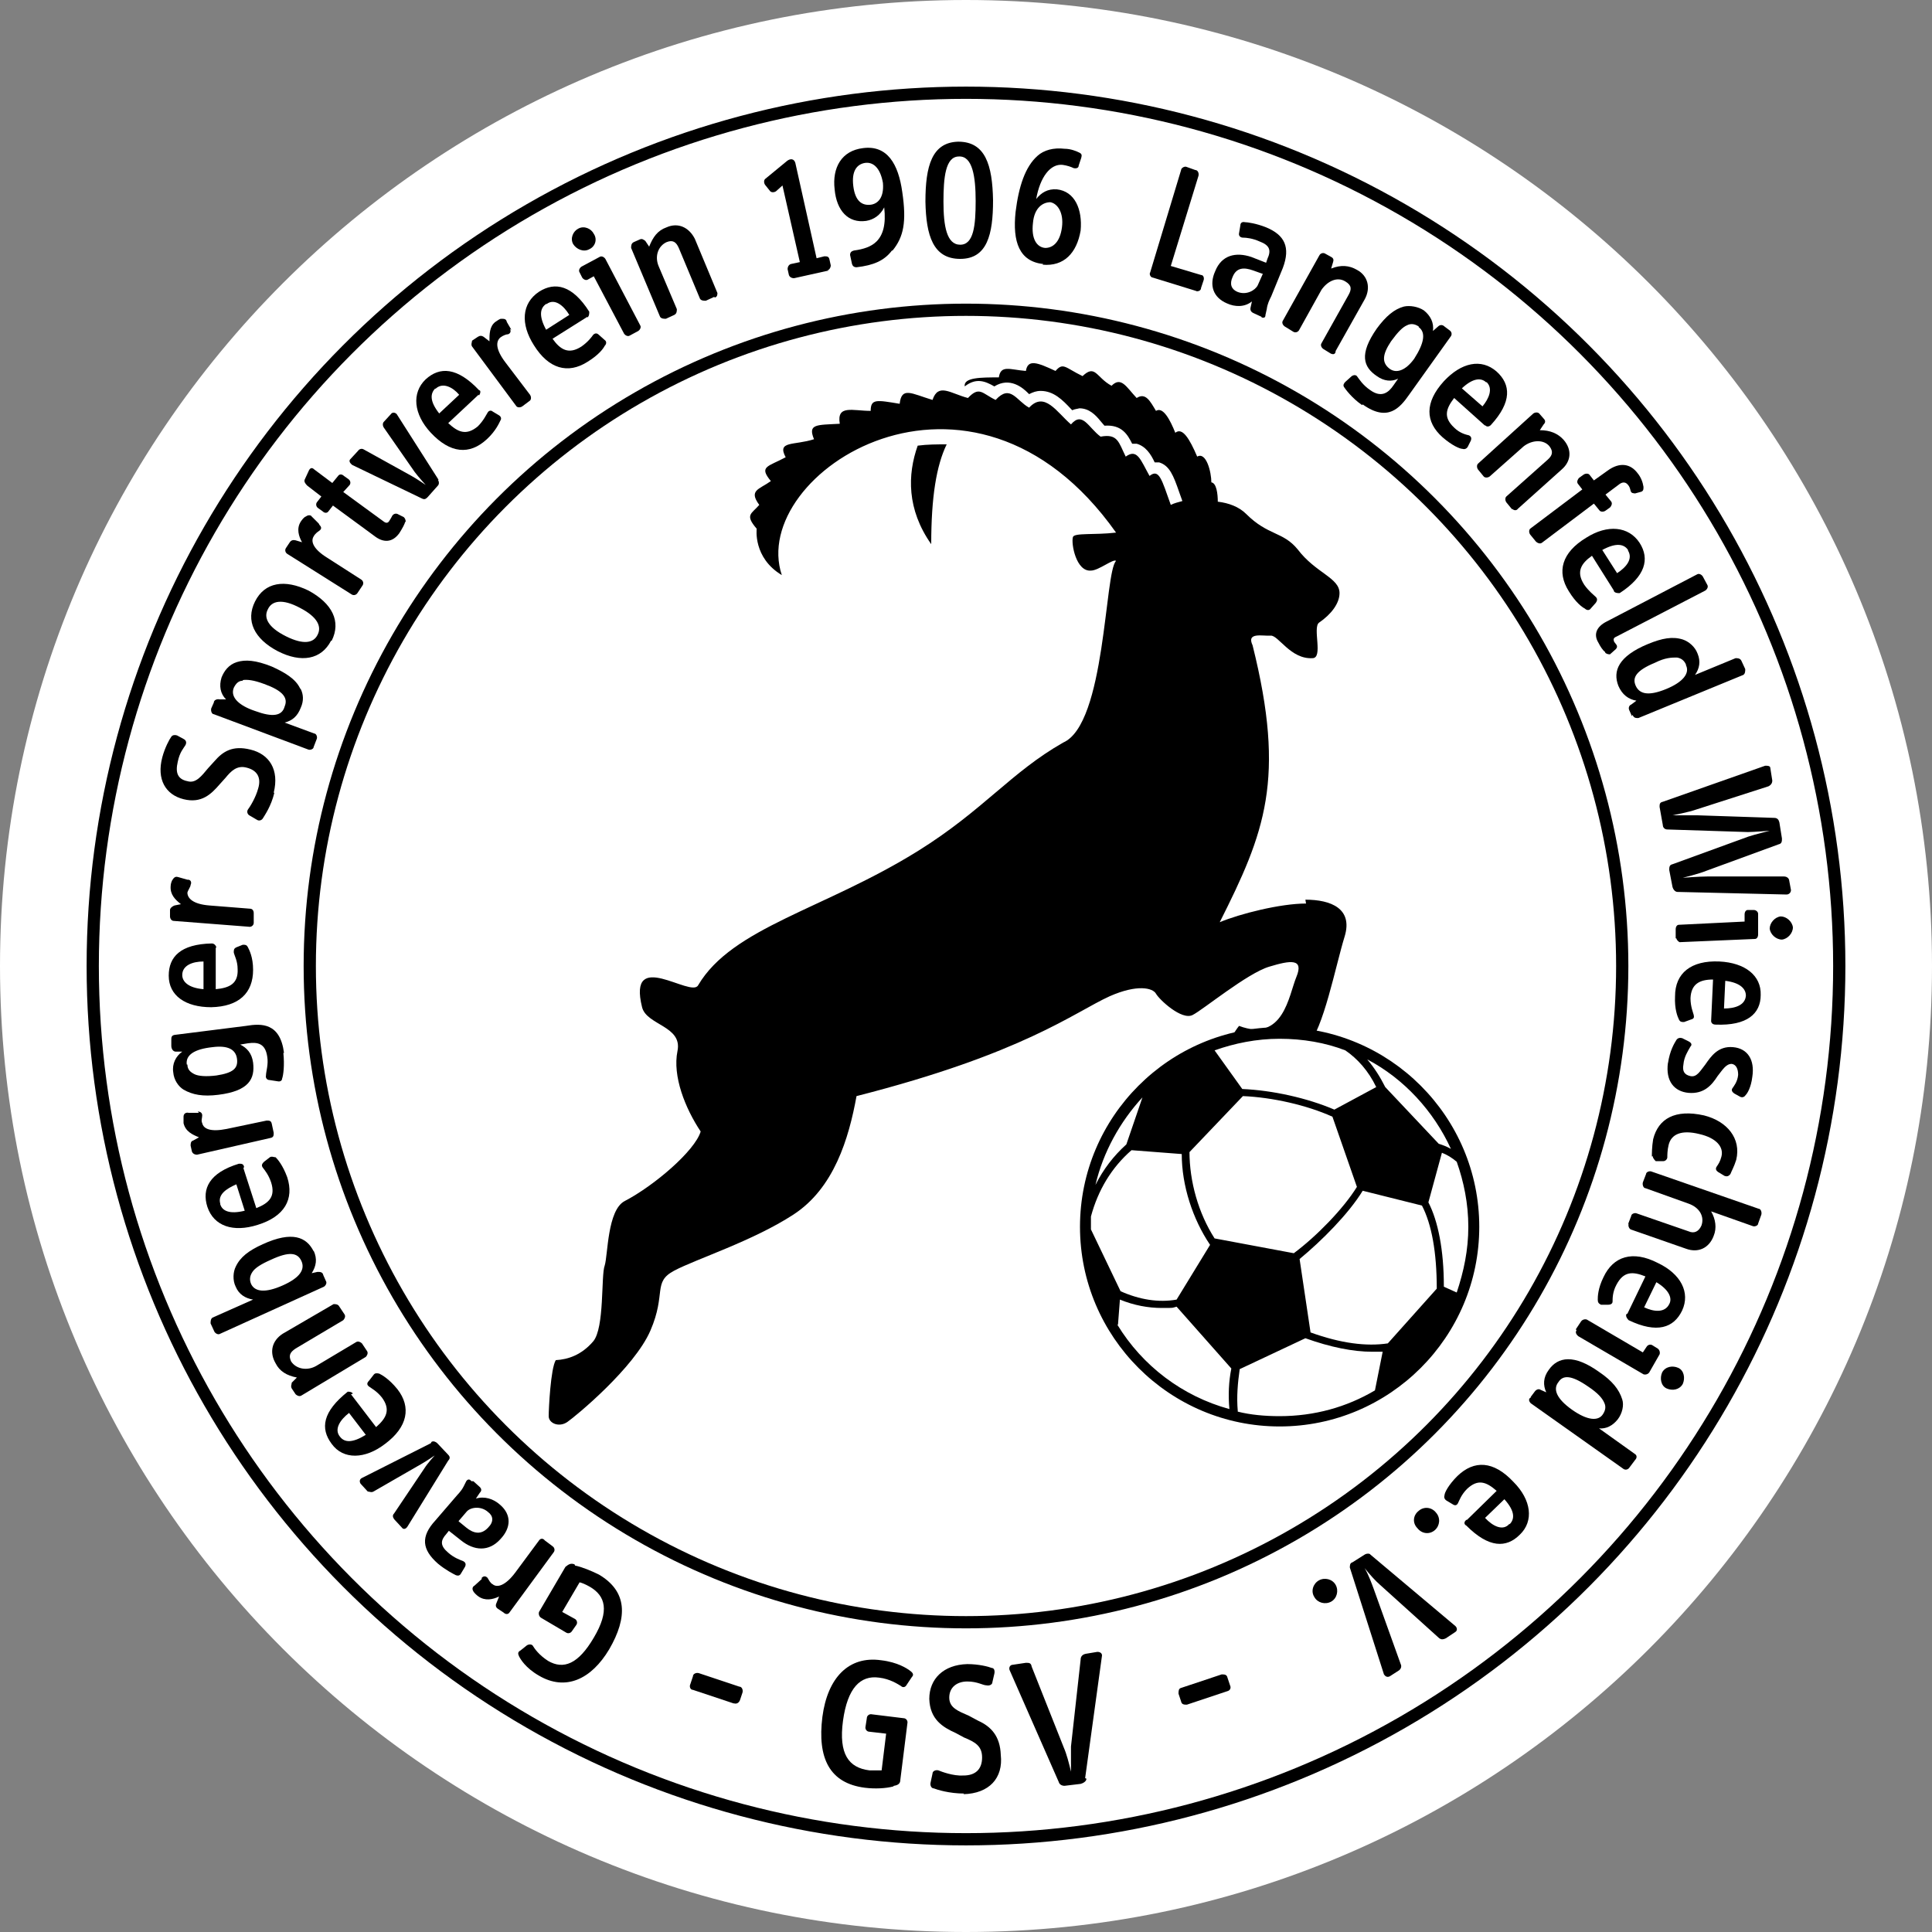 <?xml version="1.0" encoding="UTF-8"?>
<svg id="Ebene_1" xmlns="http://www.w3.org/2000/svg" width="105.8mm" height="105.8mm" xmlns:xlink="http://www.w3.org/1999/xlink" version="1.1" viewBox="0 0 300 300">
  <rect x="0" y="0" width="300" height="300" fill="#808080" stroke="none"/>
  <!-- Generator: Adobe Illustrator 29.3.1, SVG Export Plug-In . SVG Version: 2.1.0 Build 151)  -->
  <defs>
    <style>
      .st0, .st1 {
        fill: none;
      }

      .st1 {
        stroke: #000;
        stroke-width: 1.9px;
      }

      .st2 {
        clip-path: url(#clippath-17);
      }

      .st3 {
        clip-path: url(#clippath-19);
      }

      .st4 {
        clip-path: url(#clippath-11);
      }

      .st5 {
        clip-path: url(#clippath-16);
      }

      .st6 {
        clip-path: url(#clippath-18);
      }

      .st7 {
        clip-path: url(#clippath-10);
      }

      .st8 {
        clip-path: url(#clippath-15);
      }

      .st9 {
        clip-path: url(#clippath-13);
      }

      .st10 {
        clip-path: url(#clippath-14);
      }

      .st11 {
        clip-path: url(#clippath-12);
      }

      .st12 {
        clip-path: url(#clippath-61);
      }

      .st13 {
        clip-path: url(#clippath-60);
      }

      .st14 {
        clip-path: url(#clippath-62);
      }

      .st15 {
        clip-path: url(#clippath-50);
      }

      .st16 {
        clip-path: url(#clippath-55);
      }

      .st17 {
        clip-path: url(#clippath-52);
      }

      .st18 {
        clip-path: url(#clippath-57);
      }

      .st19 {
        clip-path: url(#clippath-54);
      }

      .st20 {
        clip-path: url(#clippath-56);
      }

      .st21 {
        clip-path: url(#clippath-53);
      }

      .st22 {
        clip-path: url(#clippath-51);
      }

      .st23 {
        clip-path: url(#clippath-58);
      }

      .st24 {
        clip-path: url(#clippath-59);
      }

      .st25 {
        clip-path: url(#clippath-31);
      }

      .st26 {
        clip-path: url(#clippath-32);
      }

      .st27 {
        clip-path: url(#clippath-33);
      }

      .st28 {
        clip-path: url(#clippath-34);
      }

      .st29 {
        clip-path: url(#clippath-35);
      }

      .st30 {
        clip-path: url(#clippath-39);
      }

      .st31 {
        clip-path: url(#clippath-30);
      }

      .st32 {
        clip-path: url(#clippath-36);
      }

      .st33 {
        clip-path: url(#clippath-37);
      }

      .st34 {
        clip-path: url(#clippath-38);
      }

      .st35 {
        clip-path: url(#clippath-27);
      }

      .st36 {
        clip-path: url(#clippath-29);
      }

      .st37 {
        clip-path: url(#clippath-26);
      }

      .st38 {
        clip-path: url(#clippath-28);
      }

      .st39 {
        clip-path: url(#clippath-20);
      }

      .st40 {
        clip-path: url(#clippath-21);
      }

      .st41 {
        clip-path: url(#clippath-22);
      }

      .st42 {
        clip-path: url(#clippath-23);
      }

      .st43 {
        clip-path: url(#clippath-24);
      }

      .st44 {
        clip-path: url(#clippath-25);
      }

      .st45 {
        clip-path: url(#clippath-41);
      }

      .st46 {
        clip-path: url(#clippath-42);
      }

      .st47 {
        clip-path: url(#clippath-43);
      }

      .st48 {
        clip-path: url(#clippath-44);
      }

      .st49 {
        clip-path: url(#clippath-45);
      }

      .st50 {
        clip-path: url(#clippath-49);
      }

      .st51 {
        clip-path: url(#clippath-40);
      }

      .st52 {
        clip-path: url(#clippath-46);
      }

      .st53 {
        clip-path: url(#clippath-47);
      }

      .st54 {
        clip-path: url(#clippath-48);
      }

      .st55 {
        clip-path: url(#clippath-1);
      }

      .st56 {
        clip-path: url(#clippath-3);
      }

      .st57 {
        clip-path: url(#clippath-4);
      }

      .st58 {
        clip-path: url(#clippath-2);
      }

      .st59 {
        clip-path: url(#clippath-7);
      }

      .st60 {
        clip-path: url(#clippath-6);
      }

      .st61 {
        clip-path: url(#clippath-9);
      }

      .st62 {
        clip-path: url(#clippath-8);
      }

      .st63 {
        clip-path: url(#clippath-5);
      }

      .st64 {
        fill: #fff;
      }

      .st65 {
        clip-path: url(#clippath);
      }
    </style>
    <clipPath id="clippath">
      <rect class="st0" y="0" width="300" height="300"/>
    </clipPath>
    <clipPath id="clippath-1">
      <rect class="st0" x="7.7" y="7.7" width="284.6" height="284.6"/>
    </clipPath>
    <clipPath id="clippath-2">
      <rect class="st0" x="7.7" y="7.7" width="284.6" height="284.6"/>
    </clipPath>
    <clipPath id="clippath-3">
      <rect class="st0" x="7.7" y="7.7" width="284.6" height="284.6"/>
    </clipPath>
    <clipPath id="clippath-4">
      <rect class="st0" x="7.7" y="7.7" width="284.6" height="284.6"/>
    </clipPath>
    <clipPath id="clippath-5">
      <rect class="st0" x="7.7" y="7.7" width="284.6" height="284.6"/>
    </clipPath>
    <clipPath id="clippath-6">
      <rect class="st0" x="7.7" y="7.7" width="284.6" height="284.6"/>
    </clipPath>
    <clipPath id="clippath-7">
      <rect class="st0" x="7.7" y="7.7" width="284.6" height="284.6"/>
    </clipPath>
    <clipPath id="clippath-8">
      <rect class="st0" x="7.7" y="7.7" width="284.6" height="284.6"/>
    </clipPath>
    <clipPath id="clippath-9">
      <rect class="st0" x="7.7" y="7.7" width="284.6" height="284.6"/>
    </clipPath>
    <clipPath id="clippath-10">
      <rect class="st0" x="7.7" y="7.7" width="284.6" height="284.6"/>
    </clipPath>
    <clipPath id="clippath-11">
      <rect class="st0" x="7.7" y="7.7" width="284.6" height="284.6"/>
    </clipPath>
    <clipPath id="clippath-12">
      <rect class="st0" x="7.7" y="7.7" width="284.6" height="284.6"/>
    </clipPath>
    <clipPath id="clippath-13">
      <rect class="st0" x="7.7" y="7.7" width="284.6" height="284.6"/>
    </clipPath>
    <clipPath id="clippath-14">
      <rect class="st0" x="7.7" y="7.7" width="284.6" height="284.6"/>
    </clipPath>
    <clipPath id="clippath-15">
      <rect class="st0" x="7.7" y="7.7" width="284.6" height="284.6"/>
    </clipPath>
    <clipPath id="clippath-16">
      <rect class="st0" x="7.7" y="7.7" width="284.6" height="284.6"/>
    </clipPath>
    <clipPath id="clippath-17">
      <rect class="st0" x="7.7" y="7.7" width="284.6" height="284.6"/>
    </clipPath>
    <clipPath id="clippath-18">
      <rect class="st0" x="7.7" y="7.7" width="284.6" height="284.6"/>
    </clipPath>
    <clipPath id="clippath-19">
      <rect class="st0" x="7.7" y="7.7" width="284.6" height="284.6"/>
    </clipPath>
    <clipPath id="clippath-20">
      <rect class="st0" x="7.7" y="7.7" width="284.6" height="284.6"/>
    </clipPath>
    <clipPath id="clippath-21">
      <rect class="st0" x="7.7" y="7.7" width="284.6" height="284.6"/>
    </clipPath>
    <clipPath id="clippath-22">
      <rect class="st0" x="7.7" y="7.7" width="284.6" height="284.6"/>
    </clipPath>
    <clipPath id="clippath-23">
      <rect class="st0" x="7.7" y="7.7" width="284.6" height="284.6"/>
    </clipPath>
    <clipPath id="clippath-24">
      <rect class="st0" x="7.7" y="7.7" width="284.6" height="284.6"/>
    </clipPath>
    <clipPath id="clippath-25">
      <rect class="st0" x="7.7" y="7.7" width="284.6" height="284.6"/>
    </clipPath>
    <clipPath id="clippath-26">
      <rect class="st0" x="7.7" y="7.7" width="284.6" height="284.6"/>
    </clipPath>
    <clipPath id="clippath-27">
      <rect class="st0" x="7.7" y="7.7" width="284.6" height="284.6"/>
    </clipPath>
    <clipPath id="clippath-28">
      <rect class="st0" x="7.7" y="7.7" width="284.6" height="284.6"/>
    </clipPath>
    <clipPath id="clippath-29">
      <rect class="st0" x="7.7" y="7.7" width="284.6" height="284.6"/>
    </clipPath>
    <clipPath id="clippath-30">
      <rect class="st0" x="7.7" y="7.7" width="284.6" height="284.6"/>
    </clipPath>
    <clipPath id="clippath-31">
      <rect class="st0" x="7.7" y="7.7" width="284.6" height="284.6"/>
    </clipPath>
    <clipPath id="clippath-32">
      <rect class="st0" x="7.7" y="7.7" width="284.6" height="284.6"/>
    </clipPath>
    <clipPath id="clippath-33">
      <rect class="st0" x="7.7" y="7.7" width="284.6" height="284.6"/>
    </clipPath>
    <clipPath id="clippath-34">
      <rect class="st0" x="7.7" y="7.7" width="284.6" height="284.6"/>
    </clipPath>
    <clipPath id="clippath-35">
      <rect class="st0" x="7.7" y="7.7" width="284.6" height="284.6"/>
    </clipPath>
    <clipPath id="clippath-36">
      <rect class="st0" x="7.7" y="7.7" width="284.6" height="284.6"/>
    </clipPath>
    <clipPath id="clippath-37">
      <rect class="st0" x="7.7" y="7.7" width="284.6" height="284.6"/>
    </clipPath>
    <clipPath id="clippath-38">
      <rect class="st0" x="7.7" y="7.7" width="284.6" height="284.6"/>
    </clipPath>
    <clipPath id="clippath-39">
      <rect class="st0" x="7.7" y="7.7" width="284.6" height="284.6"/>
    </clipPath>
    <clipPath id="clippath-40">
      <rect class="st0" x="7.7" y="7.7" width="284.6" height="284.6"/>
    </clipPath>
    <clipPath id="clippath-41">
      <rect class="st0" x="7.7" y="7.7" width="284.6" height="284.6"/>
    </clipPath>
    <clipPath id="clippath-42">
      <rect class="st0" x="7.7" y="7.7" width="284.6" height="284.6"/>
    </clipPath>
    <clipPath id="clippath-43">
      <rect class="st0" x="7.7" y="7.7" width="284.6" height="284.6"/>
    </clipPath>
    <clipPath id="clippath-44">
      <rect class="st0" x="7.7" y="7.7" width="284.6" height="284.6"/>
    </clipPath>
    <clipPath id="clippath-45">
      <rect class="st0" x="7.7" y="7.7" width="284.6" height="284.6"/>
    </clipPath>
    <clipPath id="clippath-46">
      <rect class="st0" x="7.7" y="7.7" width="284.6" height="284.6"/>
    </clipPath>
    <clipPath id="clippath-47">
      <rect class="st0" x="7.7" y="7.7" width="284.6" height="284.6"/>
    </clipPath>
    <clipPath id="clippath-48">
      <rect class="st0" x="7.7" y="7.7" width="284.6" height="284.6"/>
    </clipPath>
    <clipPath id="clippath-49">
      <rect class="st0" x="7.7" y="7.7" width="284.6" height="284.6"/>
    </clipPath>
    <clipPath id="clippath-50">
      <rect class="st0" x="7.7" y="7.7" width="284.6" height="284.6"/>
    </clipPath>
    <clipPath id="clippath-51">
      <rect class="st0" x="7.7" y="7.7" width="284.6" height="284.6"/>
    </clipPath>
    <clipPath id="clippath-52">
      <rect class="st0" x="7.7" y="7.7" width="284.6" height="284.6"/>
    </clipPath>
    <clipPath id="clippath-53">
      <rect class="st0" x="7.7" y="7.7" width="284.6" height="284.6"/>
    </clipPath>
    <clipPath id="clippath-54">
      <rect class="st0" x="7.7" y="7.7" width="284.6" height="284.6"/>
    </clipPath>
    <clipPath id="clippath-55">
      <rect class="st0" x="7.7" y="7.7" width="284.6" height="284.6"/>
    </clipPath>
    <clipPath id="clippath-56">
      <rect class="st0" x="7.7" y="7.7" width="284.6" height="284.6"/>
    </clipPath>
    <clipPath id="clippath-57">
      <rect class="st0" x="7.7" y="7.7" width="284.6" height="284.6"/>
    </clipPath>
    <clipPath id="clippath-58">
      <rect class="st0" x="7.7" y="7.7" width="284.6" height="284.6"/>
    </clipPath>
    <clipPath id="clippath-59">
      <rect class="st0" x="7.7" y="7.7" width="284.6" height="284.6"/>
    </clipPath>
    <clipPath id="clippath-60">
      <rect class="st0" x="7.7" y="7.7" width="284.6" height="284.6"/>
    </clipPath>
    <clipPath id="clippath-61">
      <rect class="st0" x="7.7" y="7.7" width="284.6" height="284.6"/>
    </clipPath>
    <clipPath id="clippath-62">
      <rect class="st0" x="7.7" y="7.7" width="284.6" height="284.6"/>
    </clipPath>
  </defs>
  <g class="st65">
    <path class="st64" d="M150,300c82.8,0,150-67.2,150-150S232.8,0,150,0,0,67.2,0,150s67.2,150,150,150"/>
  </g>
  <g class="st55">
    <path class="st64" d="M285.5,149.8c0-74.8-60.6-135.4-135.4-135.4S14.7,75,14.7,149.8s60.6,135.4,135.4,135.4,135.4-60.6,135.4-135.4"/>
  </g>
  <g class="st58">
    <circle class="st1" cx="150" cy="150" r="135.6"/>
  </g>
  <g class="st56">
    <circle class="st1" cx="150" cy="150" r="101.9"/>
  </g>
  <g class="st57">
    <path d="M256.5,179.6c0-.4,0-1.5.2-2.7.8-3.2,3.4-4.7,7.9-3.7,3.6.9,5.8,3.6,5,6.9-.3,1-.8,1.9-.9,2.2-.3.4-.6.4-.9.3l-1-.6c-.3-.2-.5-.5-.2-.9.2-.3.5-.7.7-1.5.4-1.5-.8-2.9-3.4-3.5-2.8-.7-4.4,0-4.8,1.7-.2.8-.2,1.6-.2,1.9s-.3.6-.6.6h-1.2c-.2-.2-.4-.4-.5-.8"/>
  </g>
  <g class="st63">
    <path d="M252.8,190.1l.5-1.3c0-.3.5-.5.8-.4l8.1,2.8c.9.4,1.6,0,2-.9.5-1.4-.3-2.8-2-3.4l-6.7-2.4c-.3,0-.5-.5-.4-.9l.5-1.3c0-.3.5-.5.8-.4l16.7,5.8c.3,0,.5.5.4.9l-.5,1.4c0,.3-.5.5-.8.4l-6.5-2.3c.7,1.2.9,2.6.4,3.8-.7,1.9-2.4,2.7-4.3,2l-8.6-3c-.3-.2-.4-.6-.3-.9"/>
  </g>
  <g class="st60">
    <path d="M259.2,202.5c.5-.9,0-2.2-2-3.4l-1.9,3.9c1.5.7,3.2.9,3.9-.5M252.7,204l2.8-5.8c-2-.8-3.4-.8-4.5,1.3-.6,1.1-.6,2.1-.6,2.6,0,.4-.4.5-.7.5h-1.1c-.4-.2-.5-.4-.5-.8s0-1.7.9-3.5c1.5-3.2,4.5-4.2,8.4-2.2,3.6,1.7,5.1,4.6,3.8,7.4-1.3,2.7-3.9,3.6-8.3,1.5-.4-.4-.5-.8-.3-1"/>
  </g>
  <g class="st59">
    <path d="M258.1,213.1c.5-.9,1.6-1.1,2.5-.7s1.1,1.6.7,2.5c-.5.9-1.6,1.1-2.5.7s-1.1-1.6-.7-2.5M244.7,206.4l.8-1.2c.2-.3.6-.4.9-.3l8.7,5.1.6-.9c.2-.3.6-.4.9-.2l.8.5c.3.2.4.6.3.9l-1.6,2.8c-.2.3-.6.4-.9.3l-10.1-5.9c-.4-.3-.5-.7-.3-.9"/>
  </g>
  <g class="st62">
    <path d="M248.9,219.6c.4-.6.5-1.2.2-1.8-.3-.7-1-1.5-2.5-2.5-2.6-1.8-3.9-1.8-4.6-.7-.9,1.1-.3,2.6,2.1,4.3,2.4,1.7,4.1,1.8,4.8.7M237.7,216.9l.6-.8c.2-.3.6-.5.9-.3l.9.4c-.5-1.1-.5-2.3.4-3.5,1.4-2,3.9-2.5,7.9.4,1.9,1.3,3,2.6,3.5,4.2.3.9,0,2.2-.7,3.1-.8,1-1.8,1.5-2.9,1.4l5.6,4c.3.2.3.6,0,.9l-.9,1.2c-.2.3-.6.4-.9.2l-14.4-10.2c-.3-.3-.4-.7,0-.9"/>
  </g>
  <g class="st61">
    <path d="M234.4,236.7c.8-.8.9-2-.8-3.9l-3,2.9c1.2,1.3,2.8,2.1,3.8.9M227.8,236l4.6-4.5c-1.6-1.4-2.9-1.9-4.6-.3-.9.9-1.2,1.8-1.4,2.2-.2.4-.5.4-.8.2l-1-.6c-.3-.2-.4-.5-.3-.8,0-.4.6-1.6,2-3,2.6-2.5,5.6-2.4,8.7.9,2.8,2.8,3.2,6.1,1,8.2-2.1,2.1-4.8,2.1-8.3-1.4-.4-.2-.4-.6,0-.9"/>
  </g>
  <g class="st7">
    <path d="M220.3,234.6c.8-.7,2-.6,2.7.3.7.8.6,2-.2,2.7s-2,.6-2.7-.3c-.8-.8-.7-2,.2-2.7"/>
  </g>
  <g class="st4">
    <path d="M209.6,243.5c0-.4,0-.8.4-.9l1.9-1.2c.3-.2.8-.2.9,0l13.2,11.1c.3.3.3.7,0,.9l-1.5,1c-.4.2-.7.2-1,0l-9.2-8.3c-.7-.6-1.6-1.6-2.4-2.6.6,1,1.1,2.4,1.4,3.2l4.2,11.7c.2.4,0,.8-.3,1l-1.4.9c-.4.2-.7,0-.9-.3l-5.3-16.6Z"/>
  </g>
  <g class="st11">
    <path d="M204.8,245.4c.9-.5,2.1-.2,2.6.7.5.9.2,2.1-.7,2.6-.9.5-2.1.2-2.6-.7-.6-.9-.2-2.1.7-2.6"/>
  </g>
  <g class="st9">
    <path d="M89.3,243.1c1,.2,2.5.8,3.7,1.4,4.4,2.6,4.5,6.6,1.6,11.6-2.8,4.7-6.8,6.5-10.9,4.1-2.1-1.2-2.9-2.6-3.1-3-.2-.4-.2-.7.2-.9l1-.8c.3-.2.7-.2.9,0,.3.5,1,1.5,2.4,2.4,2.4,1.4,4.7.5,7.1-3.6,2.5-4.2,1.8-6.5-.6-7.9-.7-.4-1.2-.6-1.6-.7l-2.7,4.6,2,1.1c.3.2.4.6.2.9l-.7,1c-.2.3-.6.4-.9.2l-3.9-2.3c-.3-.2-.4-.6-.3-.9l4.1-7c.5-.4.8-.6,1.4-.4"/>
  </g>
  <g class="st10">
    <path d="M74.8,245c.3-.3.6-.3.9,0,.2.3.4.8.8,1,.7.6,2,.2,3.5-1.8l3.7-5c.2-.3.6-.4.9,0l1.2.9c.3.2.4.6.2.9l-6.9,9.4c-.2.3-.6.3-.9,0l-.9-.6c-.3-.2-.4-.5-.2-.9l.4-1c-1,.5-2.2.7-3.2,0-.3-.2-.7-.6-.8-.8-.3-.5,0-.8.2-.9l1.1-1Z"/>
  </g>
  <g class="st8">
    <path d="M71.3,236.3l1.1.9c1.1.9,2.3,1.2,3.4,0,.9-.9.8-1.8,0-2.4-1.1-1-2.8-.8-3.4,0l-1.2,1.4ZM73.5,230l1,.9c.3.3.3.6,0,.9l-.6.9c1.3-.4,2.7,0,3.8,1,1.7,1.5,1.7,3.5,0,5.3-1.8,2-4.1,1.8-6.1.2l-1.9-1.5-.4.5c-.9,1-1,1.8.3,2.9.9.8,1.8,1.1,2.3,1.3.4.2.5.5.3.9l-.6,1c-.2.4-.5.4-.8.3-.4-.2-1.6-.8-2.8-1.8-2.5-2.2-2.7-4.2-.4-6.7l3.1-3.6c.4-.5.9-.9,1.3-1.7l.4-.8c.2-.3.5-.4.8,0"/>
  </g>
  <g class="st5">
    <path d="M67,223.9c.3-.2.7,0,.9.2l1.7,1.8c.3.3.3.6,0,.9l-6.3,10.2c-.3.5-.7.5-.9.2l-1.2-1.3c-.2-.3-.3-.6,0-.9l4.7-7c.5-.8,1.6-2,1.6-2,0,0-1.3.9-2.2,1.4l-7.3,4.2c-.3.2-.7,0-.9,0l-1.1-1.2c-.2-.3-.2-.7.2-.9l10.7-5.4Z"/>
  </g>
  <g class="st2">
    <path d="M52.8,223.1c.7.9,1.9,1,4-.3l-2.6-3.4c-1.3,1-2.4,2.5-1.4,3.7M54.5,216.5l3.9,5.1c1.6-1.4,2.3-2.7.9-4.6-.8-1-1.6-1.4-2-1.7-.4-.3-.3-.6,0-.9l.7-.9c.2-.3.5-.3.9-.2.4.2,1.5.8,2.8,2.4,2.2,2.8,1.6,5.9-1.9,8.5-3.1,2.4-6.5,2.5-8.3,0-1.8-2.4-1.4-5,2.5-8.1.2,0,.6,0,.8.3"/>
  </g>
  <g class="st6">
    <path d="M52.7,202.9l.8,1.2c.2.3,0,.7-.2.9l-7.4,4.4c-.9.6-1.1,1.1-.7,2,.8,1.2,2.5,1.5,3.9.7l6.2-3.7c.3-.2.7,0,.9.2l.8,1.2c.2.3,0,.7-.2.9l-10,6c-.3.2-.7,0-.9-.2l-.6-.9c-.2-.4,0-.6,0-.9l.8-.8c-1.6-.3-2.7-1-3.3-2.2-1-1.7-.6-3.5,1.1-4.6l7.9-4.6c.3,0,.7,0,.9.4"/>
  </g>
  <g class="st3">
    <path d="M39.2,197.5c-.4.6-.5,1.2-.2,1.9.6,1.2,2.2,1.4,4.9.2,2.7-1.2,3.5-2.5,2.9-3.8-.6-1.3-1.9-1.5-4.7-.2-1.6.7-2.5,1.3-2.9,1.9M48.7,194.2c.6,1.3.4,2.4-.3,3.5l.9-.2c.4,0,.8,0,.9.5l.4.9c.2.3,0,.7-.3.9l-16.1,7.3c-.3.2-.7,0-.9-.3l-.6-1.3c0-.3,0-.7.3-.9l6.3-2.8c-1.2-.2-2.2-.8-2.7-2-.5-1-.4-2.3,0-3.1.7-1.5,2-2.5,4.2-3.5,4.6-2.1,6.8-1.1,7.9,1.1"/>
  </g>
  <g class="st39">
    <path d="M34.2,187c.3,1,1.4,1.6,3.8,1l-1.3-4.1c-1.6.7-2.9,1.6-2.5,3M37.8,181.4l2,6.2c2-.8,3-1.8,2.3-4-.4-1.2-1-1.9-1.3-2.3-.3-.4,0-.7.2-.9l.9-.7c.3-.2.6,0,.9,0,.3.3,1.1,1.2,1.8,3.1,1.1,3.4-.4,6.1-4.6,7.4-3.8,1.2-6.8.2-7.8-2.8-.9-2.8.3-5.3,4.9-6.7.4,0,.7,0,.8.5"/>
  </g>
  <g class="st40">
    <path d="M30.7,172.6c.4,0,.7.2.7.6s-.2.8,0,1.2c.2.9,1.3,1.4,3.8.9l6.2-1.3c.4,0,.7,0,.8.5l.3,1.4c0,.4,0,.7-.5.8l-11.4,2.6c-.4,0-.7-.2-.8-.5l-.2-.9c0-.3,0-.7.4-.8l.9-.5c-1-.4-2.1-.9-2.4-2.2,0-.4,0-.9,0-1,0-.5.4-.7.8-.6h1.6Z"/>
  </g>
  <g class="st41">
    <path d="M28.3,151.4c0,1,.9,2,3.3,2.2v-4.3c-1.7,0-3.3.6-3.3,2.1M33.5,147.1v6.5c2.2-.2,3.5-.9,3.4-3.1,0-1.3-.5-2.1-.6-2.6,0-.4,0-.6.4-.8l1-.4c.4,0,.6,0,.8.4s.8,1.5.8,3.5c0,3.6-2.2,5.7-6.5,5.8-4,0-6.6-1.8-6.6-4.9,0-2.9,1.8-4.9,6.7-5,.4,0,.7.4.7.7"/>
  </g>
  <g class="st42">
    <path d="M29.2,136.6c.4,0,.6.4.4.8,0,.3-.4.8-.5,1.2,0,.9.9,1.8,3.4,2l6.3.5c.4,0,.6.3.6.7v1.5c0,.4-.4.7-.8.6l-11.6-.9c-.4,0-.6-.4-.6-.7v-1c0-.3.4-.6.7-.7l1-.2c-.9-.7-1.7-1.5-1.6-2.8,0-.4.2-.9.3-1,.3-.5.6-.5.9-.4l1.4.4Z"/>
  </g>
  <g class="st43">
    <path d="M42.6,123.1c-.5,2.1-1.5,3.5-1.8,4-.2.3-.6.4-.9.2l-1.2-.7c-.3-.2-.4-.6-.2-.9.3-.4,1.2-1.8,1.6-3.3.5-1.7-.2-2.8-1.8-3.2-1.5-.4-2.4.5-3.3,1.6l-.9,1c-1.3,1.5-2.8,3-5.6,2.3-2.8-.7-4.2-3.1-3.3-6.5.4-1.5,1.1-2.8,1.4-3.2.2-.3.6-.3.9-.2l1.1.6c.3.2.4.5.2.9-.3.5-.9,1.1-1.2,2.6-.4,1.7,0,2.7,1.5,3,1.3.4,2.2-.8,3.2-2l1-1.1c1.3-1.5,2.8-2.5,5.6-1.8,2.9.7,4.5,3.1,3.6,6.7"/>
  </g>
  <g class="st44">
    <path d="M37.7,105.7c-.7,0-1.1.5-1.4,1.1-.6,1.5.9,2.8,3.3,3.6,2.7,1,4.2.8,4.6-.7.6-1.4-.4-2.5-3.2-3.5-1.6-.6-2.6-.7-3.3-.6M46.7,107c.4.8.5,1.8,0,2.9-.5,1.3-1.3,2-2.5,2.3l4.6,1.7c.3,0,.5.5.4.8l-.5,1.3c0,.3-.5.5-.8.4l-14.7-5.5c-.3,0-.5-.5-.4-.9l.4-.9c0-.4.5-.6.9-.5h1c-.9-.9-1.1-2.1-.7-3.4.4-1,1.1-2,2.4-2.4,1.3-.4,2.9-.3,5.4.7,2,.9,3.7,1.9,4.4,3.4"/>
  </g>
  <g class="st37">
    <path d="M41.6,94.6c-.7,1.3,0,2.8,2.8,4.2s4.3,1,4.9-.2c.7-1.3,0-2.8-2.7-4.2-2.8-1.5-4.4-1.1-5,.2M51.4,99.5c-1.5,2.9-4.6,3.5-8.3,1.6-3.6-1.9-5-4.7-3.5-7.7s4.6-3.5,8.3-1.7c3.7,2,5.1,4.8,3.6,7.8"/>
  </g>
  <g class="st35">
    <path d="M49.6,81.5c.3.3.4.6,0,.9-.3.2-.7.5-.9.9-.5.8,0,2,2.1,3.3l5.3,3.4c.3.2.4.6.2.9l-.8,1.2c-.2.3-.6.4-.9.2l-10-6.3c-.3-.2-.4-.6-.2-.9l.6-.9c.2-.3.5-.4.9-.3l1,.3c-.5-.9-.9-2.1-.2-3.2.2-.3.5-.7.8-.8.4-.3.8-.2.9,0l1.1,1.1Z"/>
  </g>
  <g class="st38">
    <path d="M62.9,81c0,.3-.4,1-.9,1.8-1.1,1.5-2.5,1.5-3.9.4l-6.4-4.7-.7.9c-.2.3-.6.3-.9,0l-.7-.5c-.3-.2-.4-.6-.2-.9l.7-.9-2.2-1.7c-.3-.3-.5-.6-.4-.9l.6-1.3c.2-.5.5-.7.9-.3l2.8,2.1.9-1.1c.2-.3.6-.3.9,0l.7.5c.3.2.4.6.2.9l-1,1.1,6.3,4.6c.4.3.7.2.9-.2.2-.3.3-.5.4-.7.2-.3.5-.4.8-.3l1,.5c.2.2.3.4.3.8"/>
  </g>
  <g class="st36">
    <path d="M68,74.5c.2.3.2.7,0,.9l-1.6,1.8c-.3.3-.5.4-.9.2l-10.8-5.2c-.5-.4-.5-.7-.3-.9l1.2-1.3c.2-.3.6-.4.9-.2l7.4,4.1c.9.5,2.2,1.4,2.2,1.4,0,0-1.1-1.2-1.7-2l-4.8-6.9c-.2-.3-.2-.7,0-.9l1.1-1.2c.2-.3.6-.3.9,0l6.5,10.2Z"/>
  </g>
  <g class="st31">
    <path d="M67.6,60.3c-.8.8-.9,2,.6,3.9l3.1-2.9c-1-1.2-2.6-2-3.7-.9M74.3,61.3l-4.7,4.4c1.5,1.4,2.8,2,4.6.5.9-.9,1.3-1.8,1.5-2.1.2-.4.6-.4.8-.2l1,.6c.3.2.4.5.2.8-.2.4-.7,1.6-2.1,2.9-2.7,2.5-5.7,2.2-8.7-1-2.7-2.9-3-6.2-.8-8.3,2.2-2,4.9-1.9,8.3,1.7.3,0,.2.5,0,.8"/>
  </g>
  <g class="st25">
    <path d="M79.2,51.1c.2.4,0,.7-.3.8-.3,0-.8.2-1.2.5-.7.6-.8,1.8.8,3.9l3.8,5c.2.3.2.7,0,.9l-1.2.9c-.3.2-.7.2-.9,0l-6.9-9.3c-.2-.3,0-.7,0-.9l.9-.6c.3-.2.6-.2.9,0l.9.7c0-1.1,0-2.3.9-3,.3-.2.7-.5.9-.5.5,0,.8,0,.9.5l.7,1.2Z"/>
  </g>
  <g class="st26">
    <path d="M84.8,47.2c-.9.6-1.2,1.8,0,4l3.6-2.3c-.9-1.5-2.3-2.6-3.5-1.7M91.2,49.2l-5.4,3.4c1.2,1.7,2.5,2.5,4.5,1.2,1-.7,1.6-1.5,1.8-1.8.3-.3.6-.3.9,0l.9.8c.3.2.3.6,0,.9-.2.4-.9,1.4-2.7,2.5-3,1.9-6,1.1-8.3-2.6-2.1-3.3-1.9-6.5.8-8.3,2.5-1.6,5.2-1,7.8,3.1,0,.3,0,.7-.3.9"/>
  </g>
  <g class="st27">
    <path d="M99.1,51.4l-1.3.7c-.3.2-.7,0-.9-.3l-4.7-8.9-.9.5c-.3.2-.7,0-.9-.3l-.4-.8c-.2-.3,0-.7.3-.9l2.8-1.5c.3-.2.7,0,.9.3l5.4,10.3c.2.3,0,.7-.3.9M91.5,38.7c-.9.5-2,0-2.5-.8-.5-.9,0-2,.8-2.4.9-.5,2,0,2.4.8.6.9.2,2-.7,2.4"/>
  </g>
  <g class="st28">
    <path d="M110.9,46.1l-1.3.6c-.3,0-.7,0-.9-.3l-3.3-7.9c-.4-.9-.9-1.3-1.9-.9-1.3.6-1.9,2.2-1.2,3.8l2.8,6.6c0,.3,0,.7-.4.9l-1.3.6c-.3,0-.7,0-.9-.3l-4.5-10.7c0-.3,0-.7.4-.9l.9-.4c.4-.2.6,0,.9.2l.6.9c.6-1.5,1.3-2.5,2.7-3,1.8-.8,3.5,0,4.4,1.8l3.5,8.4c0,.2,0,.6-.4.7"/>
  </g>
  <g class="st29">
    <path d="M128.7,42l-5.4,1.2c-.4,0-.7-.2-.8-.5l-.2-.9c0-.4.2-.7.5-.8l1.4-.3-2.7-11.9-1,.9c-.3.2-.7.2-.9,0l-.8-1c-.2-.3-.2-.7,0-.9l3.4-2.8c.5-.4,1.1-.4,1.3.3l3.3,14.8,1.2-.3c.4,0,.7,0,.8.5l.2.9c0,.4-.3.8-.6.8"/>
  </g>
  <g class="st32">
    <path d="M134.3,25.3c-1.2.2-2.1,1.2-1.8,3.6s1.4,3,2.6,2.9,2.2-1.1,2-3.4c-.4-2.3-1.5-3.3-2.8-3.1M138.5,38.9c-1.2,1.6-2.9,2.3-5.5,2.6-.4,0-.6-.2-.7-.5l-.3-1.4c0-.4.2-.6.6-.7,1.5-.2,2.7-.6,3.5-1.4,1-1,1.5-2.6,1.2-5.3-.6,1.2-1.6,1.9-2.8,2.1-2.8.4-4.6-1.6-4.9-4.9-.4-3.4,1.1-6,4.4-6.4,3.8-.5,5.5,2.5,6.1,6.8.7,4.7.2,7-1.5,9.1"/>
  </g>
  <g class="st33">
    <path d="M148.9,24.3c-2.1,0-2.4,3.3-2.4,7,0,3.8.5,6.7,2.6,6.7s2.4-3,2.4-6.8-.5-7-2.6-6.9M149.1,40.2c-4.2,0-5.3-3.6-5.4-8.9,0-5.5,1-9.2,5.1-9.3,4.2,0,5.3,3.6,5.4,9.1,0,5.3-.9,9.1-5.1,9.1"/>
  </g>
  <g class="st34">
    <path d="M163.1,31.4c-1.2,0-2.5.9-2.7,3.2-.3,2.5.6,3.8,1.9,3.9,1.2,0,2.3-.9,2.6-3.2s-.7-3.7-1.8-3.9M162,41c-3.7-.4-4.8-3.4-4.3-8.1.5-4,1.5-7,3.4-8.7,1-.9,2.5-1.3,4.2-1.1,1,0,1.9.4,2.3.6s.4.4.3.8l-.4,1.2c0,.4-.4.5-.8.4-.4-.2-1-.4-1.7-.5-1.9-.2-3.5,1.9-4.1,5.3.8-1,1.8-1.6,3.2-1.5,2.8.3,4,3.1,3.7,6.4-.6,3.5-2.6,5.6-5.9,5.3"/>
  </g>
  <g class="st30">
    <path d="M185.8,45.2l-6.8-2.1c-.3,0-.6-.5-.4-.8l4.8-15.9c0-.3.5-.6.8-.5l1.4.5c.4,0,.6.5.5.9l-4.3,14,4.7,1.4c.4,0,.5.5.4.8l-.4,1.2c0,.4-.4.6-.8.5"/>
  </g>
  <g class="st51">
    <path d="M196,42.5l-1.4-.5c-1.4-.5-2.6-.5-3.2,1-.5,1.1-.2,1.9.7,2.3,1.4.6,2.8-.2,3.2-1l.8-1.8ZM195.9,49.2l-1.3-.6c-.4-.2-.5-.5-.4-.9l.2-.9c-1.1.9-2.6.9-3.9.3-2.1-.9-2.8-2.8-1.8-5,1-2.5,3.2-3,5.6-2.2l2.3.9.2-.6c.6-1.3.4-2.1-1.2-2.7-1.1-.5-2.1-.6-2.6-.6-.4,0-.7-.3-.6-.7l.2-1.2c0-.4.3-.6.7-.5.4,0,1.8.2,3.3.8,2.9,1.2,3.8,3.1,2.6,6.3l-1.8,4.4c-.3.6-.6,1.2-.7,2l-.2.9c0,.4-.2.5-.6.4"/>
  </g>
  <g class="st45">
    <path d="M206.8,55l-1.3-.8c-.3-.2-.5-.6-.3-.9l4.2-7.5c.5-.9.5-1.5-.5-2.1-1.3-.8-2.8,0-3.7,1.3l-3.5,6.3c-.2.3-.6.4-.9.2l-1.3-.8c-.3-.2-.5-.6-.3-.9l5.7-10.2c.2-.3.6-.4.9-.2l.9.5c.4.2.4.5.3.8l-.3,1c1.5-.6,2.8-.5,4,.2,1.7.9,2.2,2.8,1.2,4.6l-4.5,8c0,.5-.4.6-.7.4"/>
  </g>
  <g class="st46">
    <path d="M220.3,50.7c-.6-.4-1.2-.5-1.8-.2-.7.3-1.4,1-2.5,2.5-1.4,2.1-1.4,3.3-.3,4.2s2.6.3,3.9-1.5c1.6-2.5,1.8-4.1.7-4.9M211.5,62.9c-1.6-1.1-2.6-2.5-2.8-2.8-.2-.3,0-.6.2-.8l1-.9c.3-.2.6-.2.8,0,.3.4.9,1.4,2.1,2.2,1.7,1.2,2.8.4,3.6-.8l.7-1c-1,.5-2.2.4-3.3-.4-2.1-1.4-2.8-3.4,0-7.4,1.4-1.9,2.7-3,4.2-3.4.9-.2,2.2,0,3.1.6,1,.8,1.6,1.9,1.4,3.2l.8-.7c.3-.3.7-.3,1,0l.8.6c.3.2.4.6.2.9l-6.5,9.1c-1.4,2-3.3,4.3-7.2,1.5"/>
  </g>
  <g class="st47">
    <path d="M29.1,165.3c0,.8.5,1.2,1.1,1.5s1.8.4,3.4.2c2.6-.4,3.4-1.1,3.2-2.6s-1.5-2.1-3.8-1.8c-2.8.3-4.2,1.2-4,2.7M44,163.5c.2,1.9,0,3.5-.2,4,0,.3-.3.5-.7.4l-1.3-.2c-.3,0-.6-.3-.5-.7,0-.6.4-1.7.2-2.9-.3-2.1-1.5-2.3-3-2.1l-1.2.2c1,.5,1.8,1.3,2,2.8.3,2.5-.6,4.4-5.4,5-2.4.3-4,0-5.4-.8-.8-.5-1.5-1.5-1.6-2.7-.2-1.3.4-2.5,1.4-3.2h-1c-.4,0-.7-.4-.7-.9v-.9c0-.4,0-.7.5-.8l11.1-1.4c2.4-.4,5.3-.5,5.9,4.2"/>
  </g>
  <g class="st48">
    <path d="M230.8,59.4c-.8-.8-2.1-.7-3.8.9l3.2,2.8c1-1.2,1.7-2.8.6-3.8M230.6,66.1l-4.8-4.3c-1.3,1.7-1.7,3,0,4.6.9.9,1.9,1.1,2.3,1.2.4.2.4.5.3.8l-.5,1c-.2.3-.5.4-.8.3-.4,0-1.6-.5-3.1-1.8-2.7-2.4-2.8-5.4.2-8.7,2.7-2.9,5.8-3.6,8.2-1.5,2.2,2,2.4,4.7-.9,8.3-.3.3-.7.3-.9,0"/>
  </g>
  <g class="st49">
    <path d="M234.8,79.1l-.9-1.1c-.2-.3-.2-.7,0-.9l6.4-5.7c.8-.7.9-1.3.3-2.1-.9-1.1-2.7-1-4,0l-5.3,4.7c-.3.2-.7.2-.9,0l-.9-1.1c-.2-.3-.2-.7,0-.9l8.6-7.8c.3-.2.7-.2.9,0l.7.8c.3.3.3.6,0,.9l-.6.9c1.6,0,2.8.5,3.7,1.5,1.3,1.5,1.2,3.3-.3,4.6l-6.8,6.1c-.2.3-.6.3-.9,0"/>
  </g>
  <g class="st52">
    <path d="M253.9,76.6c-.3,0-.6,0-.7-.4s-.2-.7-.4-.9c-.3-.4-.8-.6-1.5,0l-2,1.5.9,1.1c.2.3,0,.7-.2.9l-.7.5c-.3.2-.7.2-.9,0l-.9-1.1-8.1,6.1c-.3.2-.7,0-.9-.2l-.9-1.1c-.2-.3-.2-.7,0-.9l8.1-6.1-.7-.9c-.2-.3,0-.7.2-.9l.7-.5c.3-.2.7-.2.9,0l.7.9,2.1-1.5c1.9-1.4,3.6-1.1,4.7.4.5.6.8,1.4.9,2.1,0,.4,0,.7-.5.8l-1.1.3Z"/>
  </g>
  <g class="st53">
    <path d="M252.8,85.4c-.6-.9-1.8-1.2-4,0l2.3,3.6c1.4-.9,2.5-2.2,1.7-3.5M250.6,91.7l-3.4-5.4c-1.7,1.2-2.5,2.5-1.2,4.5.7,1,1.5,1.6,1.8,1.9.3.3.2.6,0,.9l-.8.9c-.2.3-.6.3-.9,0-.4-.2-1.4-.9-2.5-2.7-1.9-3-1.1-6,2.7-8.3,3.3-2.1,6.6-1.8,8.3.8,1.6,2.5.9,5.2-3.1,7.8-.3,0-.7,0-.9-.3"/>
  </g>
  <g class="st54">
    <path d="M249.2,101.2c-.3-.2-.7-.8-1-1.4-.8-1.3-.3-2.5,1.3-3.3l14-7.3c.3-.2.7,0,.9.3l.7,1.3c.2.3,0,.7-.3.9l-13.7,7.1c-.5.2-.6.4-.5.7,0,.2.2.3.3.5.3.3.2.6,0,.8l-.9.8c-.2,0-.4,0-.7-.2"/>
  </g>
  <g class="st50">
    <path d="M261.8,103.2c-.3-.7-.8-1-1.4-1.1-.8,0-1.8,0-3.4.8-2.9,1.2-3.6,2.3-3,3.6.6,1.3,2,1.6,4.7.5,2.7-1.1,3.7-2.5,3.1-3.7M253.4,111.2l-.4-.9c-.2-.4,0-.8.3-.9l.8-.6c-1.2-.2-2.2-.9-2.8-2.3-.9-2.3,0-4.6,4.6-6.5,2.2-.9,3.8-1.2,5.4-.7.9.3,1.9,1.1,2.3,2.2.5,1.2.3,2.3-.4,3.3l6.3-2.6c.3,0,.7,0,.9.4l.6,1.3c0,.3,0,.7-.3.9l-16.3,6.7c-.4,0-.7,0-.9-.5"/>
  </g>
  <g class="st15">
    <path d="M260.5,138.5c-.4,0-.7-.4-.8-.8l-.5-2.6c0-.4,0-.8.5-.9l11.8-4.3c.9-.3,3.3-.9,3.3-.9,0,0-2.5.2-3.4.2l-12.5-.4c-.4,0-.7-.3-.7-.7l-.5-2.8c0-.4,0-.7.5-.8l15.9-5.6c.4,0,.8,0,.8.4l.3,1.9c0,.4-.2.7-.6.9l-11.2,3.6c-1.1.4-3.7.9-3.7.9,0,0,2.7,0,3.8,0l12,.4c.5,0,.7.3.8.7l.4,2.5c0,.4,0,.8-.5.9l-11.2,4.1c-1.2.5-3.7,1.1-3.7,1.1,0,0,2.6-.2,3.8-.2h11.9c.4,0,.7.2.8.5l.3,1.6c0,.4-.3.7-.7.7l-16.8-.4Z"/>
  </g>
  <g class="st22">
    <path d="M274.8,144.2c0-.9.8-1.8,1.7-1.9.9,0,1.8.8,1.9,1.7,0,.9-.8,1.8-1.7,1.9-.9,0-1.8-.8-1.9-1.7M260.2,145.7v-1.4c0-.4.2-.7.5-.7l10.2-.5v-1.1c0-.4.2-.7.5-.7h.9c.4,0,.7.3.7.6v3.2c0,.4-.2.7-.5.7l-11.7.5c0,0-.4-.2-.5-.6"/>
  </g>
  <g class="st17">
    <path d="M271.1,154.6c0-1-.8-2-3.2-2.3l-.2,4.3c1.7,0,3.3-.5,3.4-2M265.7,158.6l.3-6.5c-2.1,0-3.4.7-3.5,2.9,0,1.3.4,2.2.5,2.6s0,.6-.4.7l-1.1.4c-.4,0-.6,0-.8-.4-.2-.4-.7-1.6-.6-3.6,0-3.6,2.5-5.6,6.9-5.4,4,.2,6.5,2.2,6.4,5.2,0,2.9-2.1,4.8-7,4.6-.4,0-.7-.2-.7-.6"/>
  </g>
  <g class="st21">
    <path d="M259,165.1c.3-2,1-3.1,1.3-3.6.2-.3.5-.4.9-.3l1,.5c.4.2.6.5.3.8-.4.7-1,1.6-1.1,2.8-.2,1.1.2,1.6,1.1,1.8,1,.2,1.5-.8,2.3-1.8.9-1.3,2-2.9,4.3-2.7s3.4,2,3,4.6c-.2,1.7-.8,2.6-1,2.8-.2.3-.5.5-.9.3l-.9-.5c-.3-.2-.5-.5-.3-.8s.8-1,.9-2.1c0-.9-.3-1.6-1-1.7-.9,0-1.4.9-2.2,1.9-.9,1.4-2.1,2.8-4.5,2.6-2.2-.2-3.6-1.8-3.2-4.7"/>
  </g>
  <g class="st19">
    <path d="M113.9,264.5l-6.3-2.1c-.4,0-.6-.5-.4-.9l.4-1.2c0-.4.5-.6.9-.5l6.3,2.1c.4,0,.6.5.5.9l-.4,1.2c-.2.5-.6.6-.9.5"/>
  </g>
  <g class="st16">
    <path d="M138.7,277.4c-1.1.3-2.8.4-4.4.2-5.5-.7-7.4-4.6-6.6-11,.8-6.1,4.1-9.5,9.1-8.8,2.6.3,4.1,1.3,4.6,1.7.4.3.5.6.2.9l-.8,1.2c-.2.4-.6.5-.9.2-.5-.3-1.7-1.1-3.4-1.3-2.9-.4-4.9,1.6-5.6,6.7-.7,5.2.9,7.3,4.1,7.7.9,0,1.5,0,1.9,0l.7-5.7-2.6-.3c-.4,0-.7-.4-.6-.8l.2-1.3c0-.4.4-.7.8-.6l4.9.6c.4,0,.7.4.6.8l-1.1,8.8c0,.5-.3.8-1,.9"/>
  </g>
  <g class="st20">
    <path d="M149.7,278.5c-2.3,0-4.2-.6-4.7-.8-.4,0-.6-.5-.5-.9l.3-1.4c0-.4.5-.6.9-.5.5.2,2.3.9,3.9.8,1.9,0,2.9-1,2.9-2.8s-1.1-2.4-2.8-3.1l-1.3-.7c-2-.9-4-2.1-4.1-5.3,0-3.1,2.2-5.3,5.9-5.4,1.8,0,3.3.4,3.8.6.4,0,.5.5.4.9l-.3,1.3c0,.4-.5.6-.9.5-.6,0-1.4-.6-3-.6s-2.8.9-2.8,2.5,1.4,2.1,3,2.8l1.5.8c2,.9,3.4,2.4,3.5,5.3.4,3.6-1.8,6-5.8,6.1"/>
  </g>
  <g class="st18">
    <path d="M168.7,276.2c0,.4-.5.7-.9.8l-2.5.3c-.4,0-.8-.2-.9-.6l-7.6-17.3c-.2-.4,0-.9.5-.9l2-.3c.5,0,.8,0,.9.6l5,12.6c.4.9.8,2.4,1.1,3.7,0-1.3,0-2.9,0-3.9l1.5-13.5c0-.5.3-.8.8-.9l1.8-.3c.5,0,.8.3.7.7l-2.6,18.9Z"/>
  </g>
  <g class="st23">
    <path d="M190.6,262.6l-6.3,2.1c-.4,0-.8,0-.9-.5l-.4-1.2c0-.4,0-.8.4-.9l6.3-2.1c.4,0,.8,0,.9.5l.4,1.2c.2.4,0,.8-.4.9"/>
  </g>
  <g class="st24">
    <path d="M202.8,140.3c-4,0-10.3,1.6-13.4,2.9,7-13.9,10.3-22.2,5.1-43-1-2.1,1.6-1.4,2.8-1.5s3.1,3.7,6.5,3.5c1.7,0,0-4.7,1-5.5,1.9-1.3,3.2-3,3.2-4.6,0-2.4-3.7-3.1-6.5-6.8-2.3-2.8-4.6-2.1-8-5.5-1.1-1.1-2.7-1.7-4.4-1.9,0-1.2-.2-2.9-1-3,0-1.6-.8-4.8-2.2-4-1.2-2.8-2.3-4.6-3.4-3.7-.8-2-1.9-4.1-3-3.4-.9-1.5-1.6-2.9-3-2-1.6-1.7-2.4-3.4-3.9-1.9-2.4-1.3-2.5-3.4-4.5-1.5-2.7-1.3-3-2.2-4.2-.8-2.8-1.3-4.3-1.9-4.6,0-2.5-.2-3.9-1-4.2,1-2.8,0-5.5,0-5.3,1.4h0c1.8-1.4,3.2-.8,4.6,0,2.4-1.5,4.4.2,5.2,1q0,0,.2.2c.6-.3,1.1-.5,1.8-.5,2,0,3.4,1.4,4.7,2.8q0,0,.2.2c.4-.2.8-.2,1.1-.3,1.5,0,2.5,1,3.3,2,.2.2.4.5.6.7,2.7-.2,3.6,1.4,4.3,2.8.2,0,.5,0,.7,0,1.4.4,2.2,1.6,2.8,2.9.2,0,.5,0,.7,0,1.6.5,2.2,2,3.1,4.6.2.5.3.9.5,1.4-.7.2-1.2.3-1.8.6-1.4-3.9-1.8-5.7-3.3-4.5-1.4-2.5-1.9-4.3-3.7-3-1.1-2.2-1.2-3.6-3.9-3.1-1.9-1.4-2.8-4-4.6-1.9-2.2-1.9-4.1-5.2-6.5-2.6-2-1.1-2.9-3.7-5.2-1.2-2.1-1-2.5-2.2-4.3-.3-2.7-.7-4.6-2.4-5.5.3-3.3-1-4.8-2.1-5.1.6-3.6-.6-4.5-.8-4.5,1.1-2.8,0-5.3-1-4.8,2-3.6.2-5,0-4,2.4-3.1,1-5.8.2-4.4,2.8-2.8,1.5-4.2,1.4-2.3,3.7-1.8,1.3-3.5,1.4-1.8,3.7-1.2,1.4-2.3,1.5-.4,3.7,0,0-.6,4.5,3.9,7.2-5.3-15.8,29.4-38.4,51.9-6.6-3.4.4-6.5,0-6.7.7-.3,1,.5,5.4,2.8,5.2,1.2,0,3.5-1.9,3.9-1.5-1.8,1.7-1.6,25.3-8.2,28.2-8.1,4.6-12.4,10.5-22.5,16.8-14.6,9.1-28.9,11.9-34.2,20.9-1.1,2-11-5.9-8.7,3.4.7,2.8,6.3,2.9,5.5,6.8-.8,3.9,1.2,8.9,3.6,12.5-.9,3-7.2,8.4-11.8,10.8-2.7,1.4-2.6,8.4-3.1,10-.6,1.5,0,9.7-1.8,11.8s-3.9,2.8-5.8,2.9c-.8,1.3-1.1,7.6-1.1,8.7,0,1.1,1.6,1.8,2.9.9s10.4-8.4,12.9-14.2.3-7.5,3.7-9.3c3.4-1.8,12.2-4.6,18.5-8.7,6.3-4.1,8.6-11.8,9.8-18.4,25.9-6.6,33.8-13,39.3-15.5,4.3-1.9,6.7-1.3,7.2-.4s4,4.2,5.7,3.3c1.6-.8,8.5-6.5,11.9-7.5,3.3-1,5.4-1.3,4.2,1.6-1.2,2.9-2,10.2-8.9,7.6-1.1,1.3-5,8.1-3.5,9s5.3-.3,7.2-1.3c1.9-.9,4.4-2.1,6.9-4.6s4.4-12.5,5.8-17c1.3-4.3-2.1-5.7-6.1-5.7"/>
  </g>
  <g class="st13">
    <path d="M142.5,69.2c-1.6,4.5-1.7,9.9,2.1,15.3,0-7.3.8-12.2,2.4-15.5-1.5,0-3,0-4.5.2"/>
  </g>
  <g class="st12">
    <path class="st64" d="M228.8,190.5c0-16.6-13.5-30.2-30.2-30.2s-30.2,13.5-30.2,30.2,13.5,30.2,30.2,30.2,30.2-13.6,30.2-30.2"/>
  </g>
  <g class="st14">
    <path d="M192.2,219.1c-.2-2.2,0-4.4.3-6.5l10.2-4.8c3.9,1.4,7.4,2.1,10.4,2.1s1.1,0,1.6,0l-1.2,6c-4.4,2.6-9.4,4-14.8,4-2.3,0-4.5-.2-6.5-.7M173.6,205.7l.3-3.9c2.2.9,4.4,1.3,6.5,1.3s1.5,0,2.3-.2l8.5,9.6c-.4,2-.5,4.1-.3,6.3-7.3-2-13.5-6.7-17.4-13.1M177.4,170.4l-2.5,7.3c-2,1.8-3.6,3.9-4.8,6.3,1.2-5.1,3.8-9.8,7.3-13.6M208.9,163.1c1.9,1.3,3.6,3.2,4.8,5.7l-6.5,3.5c-4.2-1.8-9.6-3-14.3-3.2l-4.3-6c3.1-1.1,6.5-1.8,10.1-1.8,3.6,0,7.1.6,10.2,1.8M225.3,178.4c-.7-.4-1.3-.6-1.9-.8l-8.3-8.8c-.8-1.6-1.7-3-2.8-4.3,5.7,3,10.3,8,13,13.9M224.2,199.7c0-5.6-.9-10.1-2.4-13l2.1-7.7c.8.3,1.6.8,2.3,1.4,1.1,3.1,1.8,6.5,1.8,10.1s-.7,6.9-1.8,10.2l-2-.9ZM211.6,184.9l9.2,2.3c1.5,2.9,2.3,7.2,2.3,12.9l-7.6,8.5c-3.3.5-7.3,0-12-1.7l-1.7-11.4c3.4-2.8,7.6-7,9.8-10.6M184.7,178.9l8.3-8.7c4.6.2,9.9,1.4,13.9,3.2l3.8,10.9c-2.1,3.4-6.3,7.7-9.8,10.3l-12.3-2.3c-2.5-3.9-3.9-8.8-3.9-13.5M169.4,190.5v-1.6c1.1-4.1,3.2-7.6,6.3-10.3l7.8.6c0,4.9,1.7,10.1,4.4,14.1l-5.2,8.5c-2.8.5-5.8,0-8.7-1.3l-4.6-9.6c0,0,0-.2,0-.4M198.7,159.5c-17.1,0-31,13.9-31,31s13.9,31,31,31,31-13.9,31-31-13.9-31-31-31"/>
  </g>
</svg>